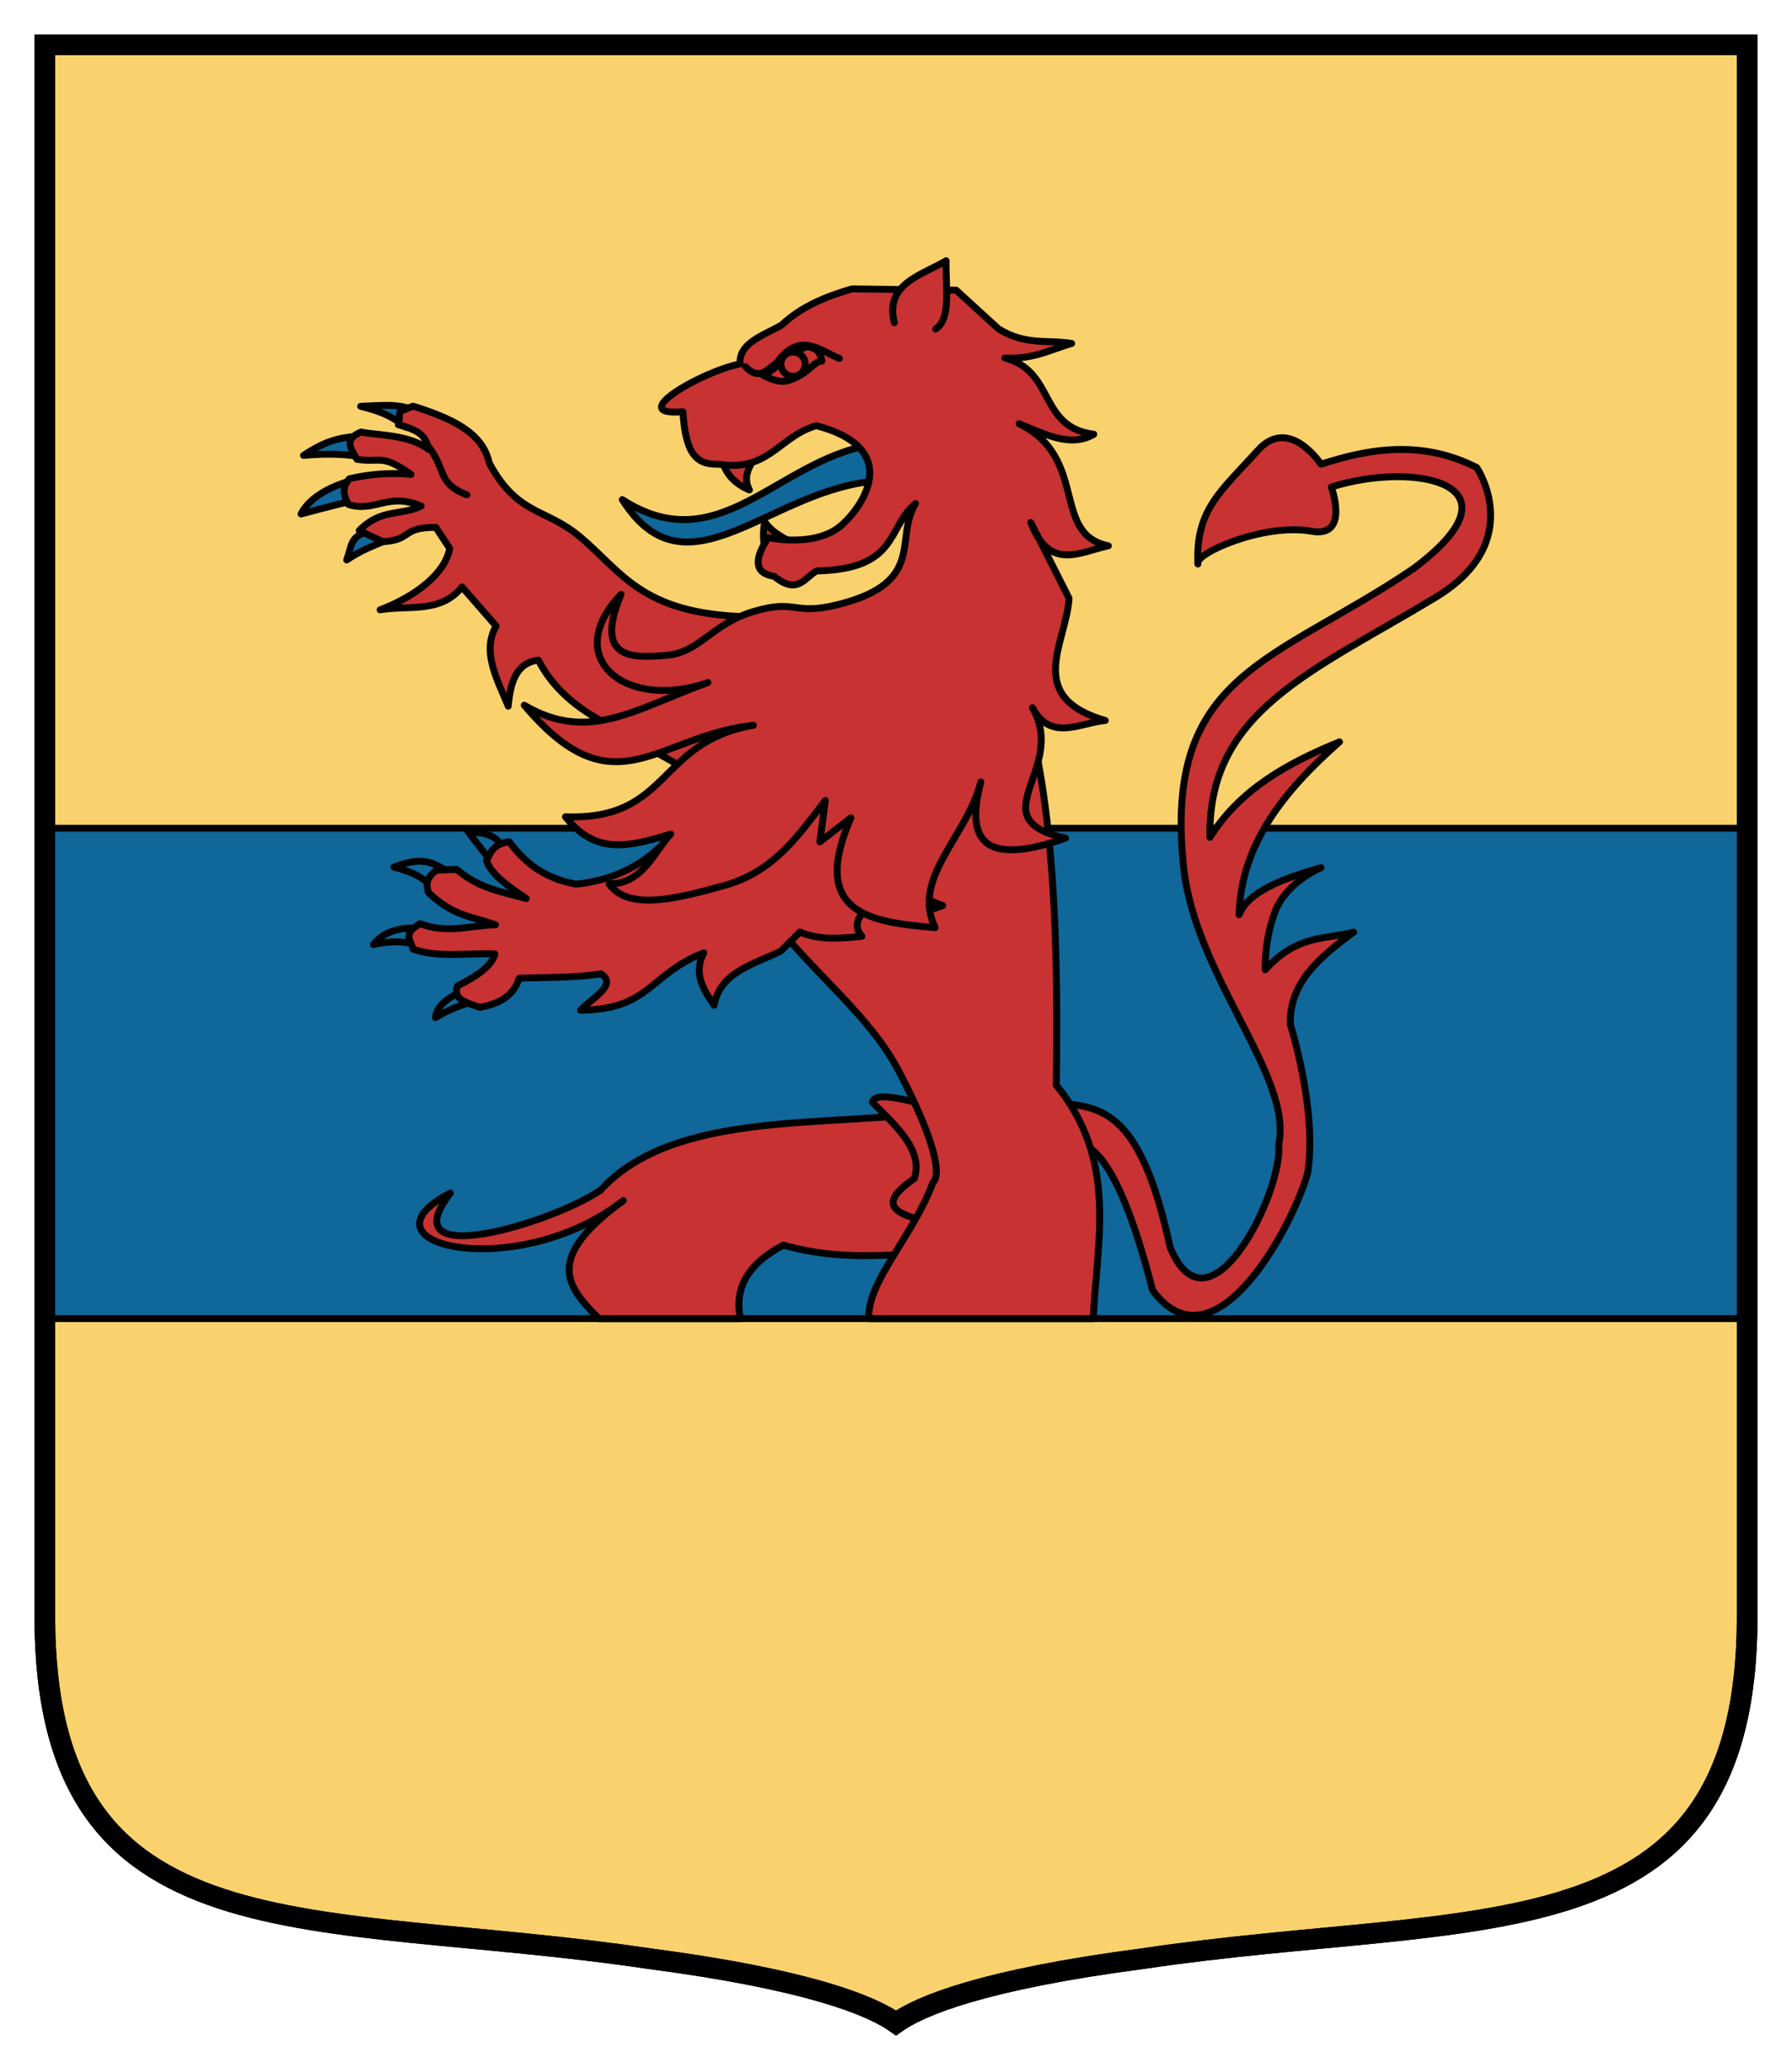<svg xmlns="http://www.w3.org/2000/svg" width="260" height="300"><path d="M253-9v228.108c-.08 50.152-38.942 42.306-87.676 49.565-23.066 3.018-32.224 6.794-35.824 9.327-3.6-2.533-12.758-6.309-35.824-9.327C44.942 261.414 6.08 269.26 6 219.108V-9h247z" style="fill:#f9d26d;stroke:#000;stroke-width:3;stroke-miterlimit:4;stroke-dasharray:none" transform="translate(.5 15.5)"/><path d="M6.021 104.667v71.146H252.98v-71.146H6.02z" style="fill:#10679a;stroke:#000;stroke-width:1;stroke-miterlimit:4;stroke-dasharray:none" transform="translate(.5 15.5)"/><path d="M253-9v228.108c-.08 50.152-38.942 42.306-87.676 49.565-23.066 3.018-32.224 6.794-35.824 9.327-3.6-2.533-12.758-6.309-35.824-9.327C44.942 261.414 6.08 269.26 6 219.108V-9h247z" style="fill:none;stroke:#000;stroke-width:3;stroke-miterlimit:4;stroke-dasharray:none" transform="translate(.5 15.5)"/><path d="M155.028 150.587c.998-.16 5.769-2.12 11.705 21.13 9.075 12.221 20.6-9.855 22.52-17.152 1.356-9.197-2.537-21.426-2.537-21.426-.203-6.1 4.318-9.832 9.181-13.392-4.204 1.076-8.235.355-12.824 5.445 0 0-.178-4.268 1.452-8.498 1.63-4.23 6.635-6.31 6.635-6.31-5.724 1.63-10.635 3.559-11.876 6.834.234-10.178 6.499-17.983 14.563-25.081-7.584 3.08-14.492 6.947-18.796 13.846-.37-18.334 14.996-24.086 32.733-34.81 13.313-8.05 5.974-18.838 5.974-18.838-8.222-4.179-15.987-2.616-22.595-.482 0 0-4.61-7.07-9.146-2.028-5.26 5.848-9.101 8.591-8.71 16.506-.703-1.428 9.516-6.01 16.475-4.756 5.603 1.009 2.874-6.415 2.874-6.415 12.1-3.812 28.594-.519 11.819 11.91-20.148 13.586-36.205 15.082-33.254 43.182 1.676 15.959 15.913 30.435 13.804 40.264.695 6.738-10.048 28.728-15.752 14.95-3.838-17.747-8.636-20.163-14.73-20.784l.485 5.905z" style="fill:#c83232;fill-rule:evenodd;stroke:#000;stroke-width:1;stroke-linecap:round;stroke-linejoin:round;stroke-miterlimit:4;stroke-dasharray:none;display:inline" transform="translate(.5 15.5)"/><path d="M51.464 53.964c-2.675.63-6.754 2.113-8.284 5.11 3.503-.924 6.28-1.704 8.75-2.102l-.466-3.008zM52.305 47.628c-2.713.462-4.588.161-8.764 2.945 3.619-.334 7.436-.236 9.744.648l-.98-3.593zM59.926 44.182c-2.461-1.25-5.322-.816-8.1-.733 3.712.929 4.693 1.671 6.693 3.075l1.407-2.342zM53.763 61.246c-3.55 1.084-3.042 1.855-3.958 4.502 3.392-2.3 5.47-2.324 6.91-3.75l-2.952-.752z" style="fill:#10679a;fill-rule:evenodd;stroke:#000;stroke-width:1;stroke-linecap:round;stroke-linejoin:round;stroke-miterlimit:4;stroke-dasharray:none" transform="translate(.5 15.5)"/><path d="M70.486 51.686c4.088 7.565 8.076 6.512 12.99 10.552C89.89 67.508 92.587 74 109.494 74l-4.63 25.399-13.375-7.558c-2.708-2.09-10.015-4.157-13.89-11.567-3.29.429-4.052 3.334-4.357 6.685-1.602-3.907-3.88-7.834-1.768-11.636l-4.94-5.666c-3.094 3.888-7.794 2.616-11.879 3.32 5.253-2.005 9.421-5.29 10.094-8.913l-2.014-3.05c-5.12-.005-3.245 1.767-7.663 2.091l-3.455-1.62c3.17-3.255 5.918-2.092 8.994-3.564-4.87-2.046-6.62.96-10.527-.215-.91-1.534-.864-2.632.103-3.745 2.7-.627 5.905-.957 8.948-.622-4.306-3.081-4.322-1.647-7.841-2.2-1.142-1.831-1.74-2.963.58-3.955 2.322.489 6.98.326 9.793 2.512-.37-2.122-1.597-2.821-4.377-3.578.55-2.35-.71-1.494 2.135-2.695 5.724 1.81 10.114 3.85 11.062 8.262zM136.063 145.688c-15.963 2.494-38.685-.345-49.438 11.5-6.966 4.758-30.673 11.903-21.781.406-14.506 7.523 9.67 13.124 25.094 1.094-11.405 8.309-8.37 12.363-3.532 17.125h20.531c-.95-4.415 1.078-7.966 6.22-10.657 11.03 3.07 19.79.518 29.687.781l-6.781-20.25z" style="fill:#c83232;fill-rule:evenodd;stroke:#000;stroke-width:1;stroke-linecap:round;stroke-linejoin:round;stroke-miterlimit:4;stroke-dasharray:none" transform="translate(.5 15.5)"/><path d="M126.086 144.447c3.518 3.514 7.402 6.987 6.07 11.032-3.682 2.622-5.686 5.089 3.672 6.51l3.6-9.223-7.344-8.407c-4.294-1.074-5.886-.849-5.998.088z" style="fill:#c83232;fill-rule:evenodd;stroke:#000;stroke-width:1;stroke-linecap:round;stroke-linejoin:round;stroke-miterlimit:4;stroke-dasharray:none" transform="translate(.5 15.5)"/><path d="m145.563 78.5-43.907 19.688c5.275 21.578 21.495 28.796 28.25 41.718 7.718 14.764 4.969 16.125 4.969 16.125-2.882 7.785-9.626 14.482-9.313 19.781h32.563c.46-10.992 3.688-22.834-5.375-33.875.544-32.515-1.833-49.46-7.188-63.437z" style="fill:#c83232;fill-rule:evenodd;stroke:#000;stroke-width:1;stroke-linecap:round;stroke-linejoin:round;stroke-miterlimit:4;stroke-dasharray:none" transform="translate(.5 15.5)"/><path d="M72.425 107.325c-1.5-2.27-3.325-1.842-5.053-2.21l3.312 4.29 1.74-2.08zM65.179 111.336c-2.32-1.185-3.67-2.957-8.525-1.024 3.71.948 4.753 1.996 6.197 3.605l2.328-2.58zM61.231 119.253c-2.746-.351-5.804.006-7.552 2.296 2.003-.452 4.019-.6 6.06-.034l1.492-2.262zM66.538 128.263c-1.836.974-3.635 1.97-3.856 3.885 2.15-1.35 4.551-2.158 7.05-2.757l-3.194-1.128z" style="fill:#10679a;fill-rule:evenodd;stroke:#000;stroke-width:1;stroke-linecap:round;stroke-linejoin:round;stroke-miterlimit:4;stroke-dasharray:none" transform="translate(.5 15.5)"/><path d="M73.368 106.618c-2.51.406-2.636 1.653-3.293 2.713.67 2.06 3.233 3.799 5.784 5.54-3.35-.976-6.678-1.335-10.1-4.228l-2.905.109c-1.619 1.115-1.502 2.166-1.214 3.21 3.568 3.499 6.57 3.552 9.754 4.72-3.618.04-6.955 1.365-10.918-.168-2.808 1.514-1.212 2.514-1.075 3.685 3.736 1.327 7.927.524 11.908.706-.412 1.623-2.403 3.15-5.405 4.614-.841 1.983 1.351 2.495 3.27 3.14 2.566-.52 4.781-1.5 5.66-4.24 4.086-.115 8.394-.066 11.859-.635 2.48 1.634-1.316 3.502-2.955 5.29 10.07-.113 9.866-5.146 17.875-8.34-1.549 2.941-.102 5.294 1.496 7.617.831-4.733 5.544-5.879 9.65-7.842l2.805-2.79c2.63 1.182 5.786.973 8.995.623-1.643-1.793-.163-3.703 2.698-5.664 4.272 2.542 6.79 2.118 9.017 1.198-9.3-2.99-2.63-12.186-2.88-18.692l-13.99-10.988-25.357 22.24c-2.453 1.95-5.902 3.828-10.992 4.343-4.93-.917-7.569-3.365-9.687-6.16zM110.5 65.222c-.017-1.655-.498-2.745-.032-4.987 1.42 1.988 3.553 2.624 5.39 3.823" style="fill:#c83232;fill-rule:evenodd;stroke:#000;stroke-width:1;stroke-linecap:round;stroke-linejoin:round;stroke-miterlimit:4;stroke-dasharray:none" transform="translate(.5 15.5)"/><path d="M125.756 49.076c-13.58 2.32-22.01 16.896-35.97 7.915 9.467 14.929 21.604-1.92 37.465-2.747l-1.495-5.168z" style="fill:#10679a;fill-rule:evenodd;stroke:#000;stroke-width:1;stroke-linecap:round;stroke-linejoin:round;stroke-miterlimit:4;stroke-dasharray:none" transform="translate(.5 15.5)"/><path d="M104.32 51.306c.454 1.998 1.825 3.38 3.91 4.283-1.251-2.438.62-4.148 1.667-6.05" style="fill:#c83232;fill-rule:evenodd;stroke:#000;stroke-width:1;stroke-linecap:round;stroke-linejoin:round;stroke-miterlimit:4;stroke-dasharray:none" transform="translate(.5 15.5)"/><path d="m119.248 100.636-.8 6 4.504-3.476c-6.072 13.936 2.85 15.128 12.23 15.93-3.495-7.208 4.511-13.02 6.627-21.138-2.123 8.008-.122 12.507 12.292 8.149-12.802-2.802.413-10.036-4.815-18.929 2.709 4.985 6.871 2.195 10.574 1.864-11.834-3.437-5.638-11.293-5.254-17.724l-5.547-11.002c2.73 7.136 7.164 4.251 11.255 3.38-8.383-1.69-2.79-12.801-12.967-17.712 3.702 1.472 7.457 3.53 10.852 1.526-8.054-1.005-5.563-9.186-12.925-11.063 4.153.227 6.655-1.223 9.711-2.11-3.516-.584-6.707.333-10.632-2.129l-6.127-5.604-15.12-.182c-3.75 1.087-7.322 2.535-10.249 5.28-2.725 1.505-6.218 2.636-5.972 5.597-5.814 1.184-16.794 7.657-8.311 6.939.394 6.064 1.902 7.722 5.162 7.617 7.317 1.207 8.855-4.111 14.216-5.586 12.062 3.17 7.303 11.034 3.807 14.293-3.8 3.542-10.802 1.931-10.802 1.931-2.195 3.344-1.904 5.223.874 5.636 3.413 2.784 4.4.16 6.143-.78 11.972-.26 10.137-6.283 14.357-9.778-3.134 5.046 1.644 11.404-11.196 14.64-6.63 1.674-5.972-.852-12.233.994-6.262 1.846-7.835 6.012-12.814 6.391-4.45.34-10.6.847-6.483-8.856-8.84 9.238.747 16.944 12.6 12.798-10.65 3.842-17.257 8.796-26.637 3.292 13.12 15.556 19.096 4.45 33.243 2.902-14.018 2.415-12.01 13.832-27.272 13.279 4.4 5.564 9.102 4.39 15.273 2.507-2.262 2.28-4.054 7.366-8.952 7.216 2.828 4.07 10.282 2.027 16.712.253 7.316-2.019 10.854-7.438 14.676-12.345z" style="fill:#c83232;fill-rule:evenodd;stroke:#000;stroke-width:1;stroke-linecap:round;stroke-linejoin:round;stroke-miterlimit:4;stroke-dasharray:none" transform="translate(.5 15.5)"/><path d="M129.258 31.321c-1.41-5.59 3.768-6.813 7.515-8.985-.101 3.716.784 8.434-1.53 9.904M107.663 37.706c2.033 2.129 3.213.333 4.58-.603 3.251-4.545 6.107-1.803 9.046-.592" style="fill:#c83232;fill-rule:evenodd;stroke:#000;stroke-width:1;stroke-linecap:round;stroke-linejoin:round;stroke-miterlimit:4;stroke-dasharray:none" transform="translate(.5 15.5)"/><path d="M110.295 39.011c1.793.832 2.843 1.1 4.31.437 2.398-.999 2.986-2.528 4.153-2.57-.214-.986-.528-1.916-2.186-2.075-3.69 1.234-3.376 2.504-6.277 4.208zM61.348 48.886c3.08 3.67 1.368 5.634 5.895 7.416" style="fill:#c83232;fill-rule:evenodd;stroke:#000;stroke-width:1;stroke-linecap:round;stroke-linejoin:round;stroke-miterlimit:4;stroke-dasharray:none" transform="translate(.5 15.5)"/><path d="M116.325 37.373a1.762 1.762 0 0 1-3.523 0 1.762 1.762 0 1 1 3.523 0z" style="fill:#c83232;fill-rule:evenodd;stroke:#000;stroke-width:1;stroke-linecap:round;stroke-linejoin:round;stroke-miterlimit:4;stroke-dasharray:none;stroke-dashoffset:0" transform="translate(.5 15.5)"/></svg>